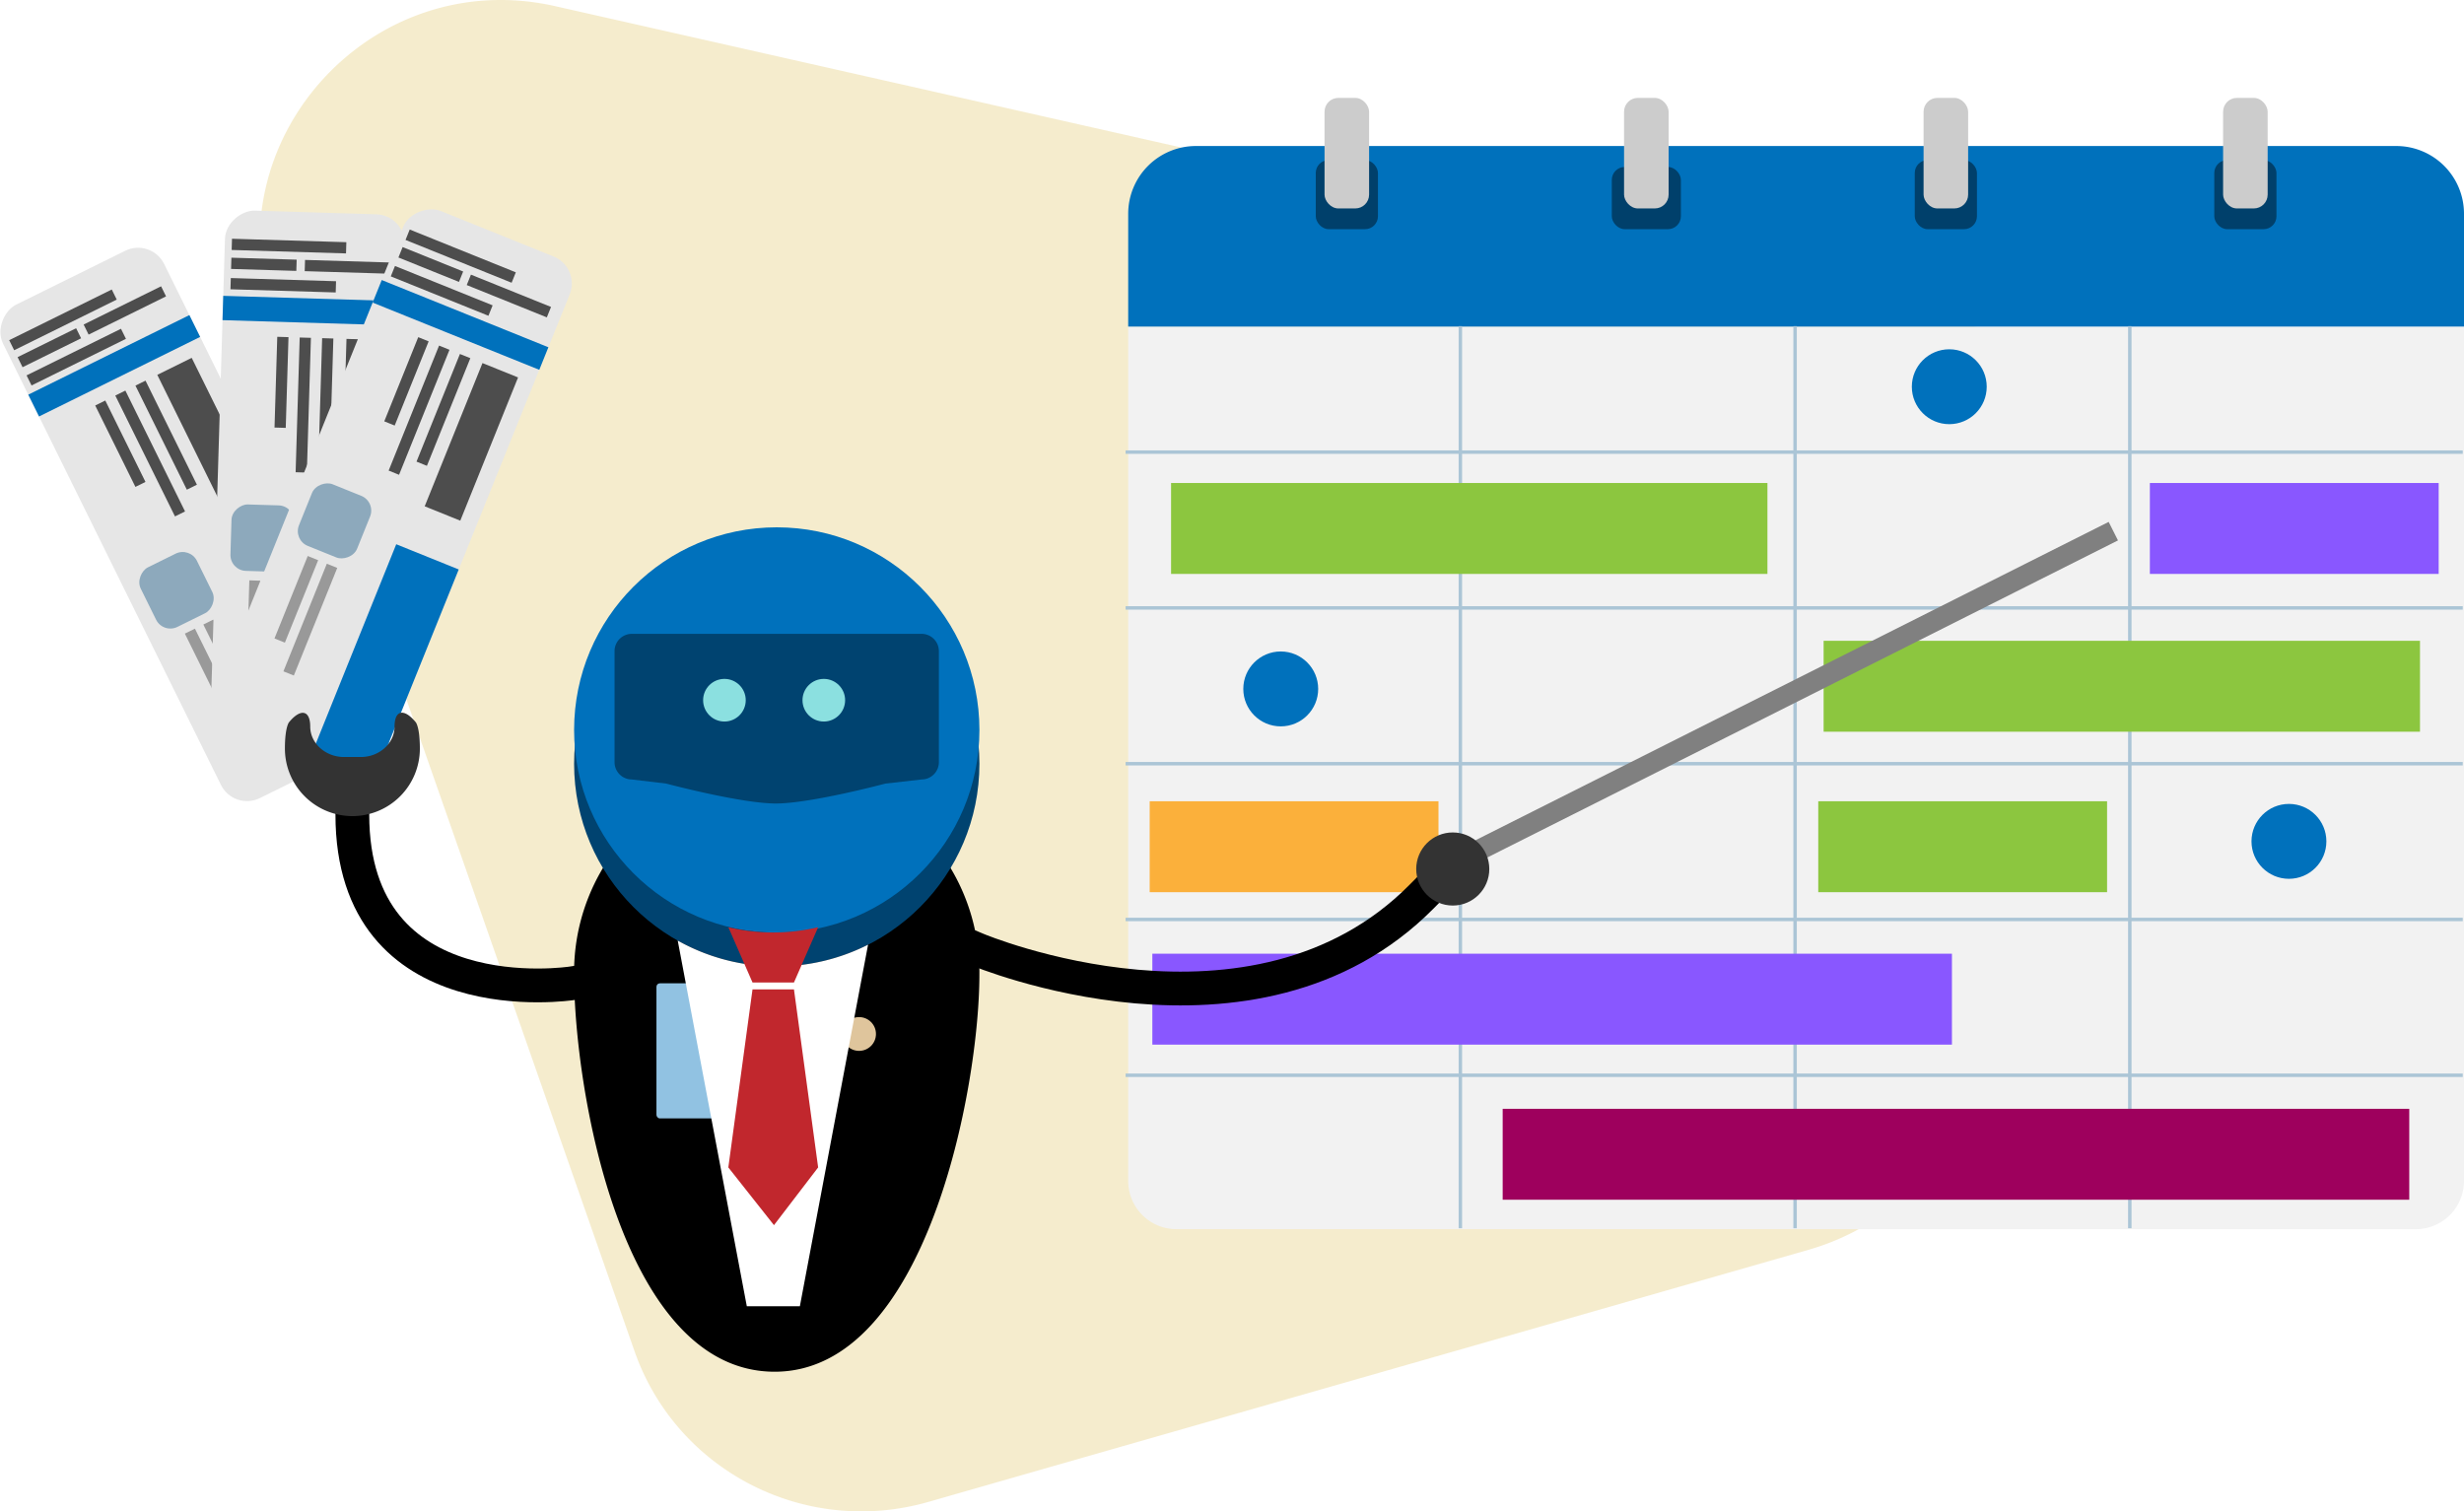 <svg xmlns="http://www.w3.org/2000/svg" viewBox="0 0 713.32 437.49"><title>chatbot-rendezveny-img</title><g id="Layer_2" data-name="Layer 2"><g id="Layer_1-2" data-name="Layer 1"><path d="M565.61,328.43a70.16,70.16,0,0,1-42,33.35l-254.87,73c-35.59,10.21-72.92-8.95-85.06-43.67L79.17,92.51C61.15,41,107.31-10.34,160.79,1.8L591.41,99a69.16,69.16,0,0,1,45.41,101.12Z" style="fill:#eddb9c;opacity:0.5;isolation:isolate"></path><path d="M326.61,94.53H713.32a0,0,0,0,1,0,0V341.87a13.95,13.95,0,0,1-13.95,13.95H340.56a13.95,13.95,0,0,1-13.95-13.95V94.53A0,0,0,0,1,326.61,94.53Z" style="fill:#f2f2f2"></path><path d="M346.23,42.27H693.71a19.61,19.61,0,0,1,19.61,19.61V94.53a0,0,0,0,1,0,0H326.61a0,0,0,0,1,0,0V61.88A19.61,19.61,0,0,1,346.23,42.27Z" style="fill:#0071bc"></path><rect x="380.91" y="46.34" width="18" height="20" rx="3.73" style="fill:#00406b"></rect><rect x="466.61" y="48.34" width="20" height="18" rx="3.73" style="fill:#00406b"></rect><rect x="554.32" y="46.34" width="18" height="20" rx="3.73" style="fill:#00406b"></rect><rect x="641.03" y="46.34" width="18" height="20" rx="3.73" style="fill:#00406b"></rect><rect x="383.45" y="28.34" width="12.9" height="32" rx="4" style="fill:#ccc"></rect><rect x="470.16" y="28.34" width="12.9" height="32" rx="4" style="fill:#ccc"></rect><rect x="556.87" y="28.34" width="12.9" height="32" rx="4" style="fill:#ccc"></rect><rect x="643.58" y="28.34" width="12.9" height="32" rx="4" style="fill:#ccc"></rect><line x1="325.86" y1="130.88" x2="712.96" y2="130.88" style="fill:none;stroke:#abc5d6;stroke-miterlimit:10"></line><line x1="325.86" y1="175.98" x2="712.96" y2="175.98" style="fill:none;stroke:#abc5d6;stroke-miterlimit:10"></line><line x1="325.86" y1="221.08" x2="712.96" y2="221.08" style="fill:none;stroke:#abc5d6;stroke-miterlimit:10"></line><line x1="325.86" y1="266.17" x2="712.96" y2="266.17" style="fill:none;stroke:#abc5d6;stroke-miterlimit:10"></line><line x1="325.86" y1="311.27" x2="712.96" y2="311.27" style="fill:none;stroke:#abc5d6;stroke-miterlimit:10"></line><line x1="422.77" y1="355.56" x2="422.77" y2="94.4" style="fill:none;stroke:#abc5d6;stroke-miterlimit:10"></line><line x1="519.67" y1="355.56" x2="519.67" y2="94.4" style="fill:none;stroke:#abc5d6;stroke-miterlimit:10"></line><line x1="616.57" y1="355.56" x2="616.57" y2="94.4" style="fill:none;stroke:#abc5d6;stroke-miterlimit:10"></line><rect x="339.02" y="139.82" width="172.65" height="26.32" style="fill:#8cc63f"></rect><rect x="527.93" y="185.5" width="172.65" height="26.32" style="fill:#8cc63f"></rect><rect x="435.02" y="320.98" width="262.45" height="26.32" style="fill:#9e005d"></rect><rect x="622.38" y="139.82" width="83.61" height="26.32" style="fill:#8957ff"></rect><rect x="333.6" y="276.08" width="231.48" height="26.32" style="fill:#8957ff"></rect><rect x="332.83" y="231.95" width="83.61" height="26.32" style="fill:#fbb03b"></rect><rect x="526.38" y="231.95" width="83.61" height="26.32" style="fill:#8cc63f"></rect><circle cx="370.77" cy="199.43" r="10.84" style="fill:#0071bc"></circle><circle cx="564.31" cy="111.95" r="10.84" style="fill:#0071bc"></circle><circle cx="662.64" cy="243.56" r="10.84" style="fill:#0071bc"></circle><rect x="-23.92" y="125.8" width="159.32" height="52.02" rx="8.4" transform="translate(167.18 34.62) rotate(63.72)" style="fill:#e6e6e6"></rect><path d="M110.61,204.19,85.54,153.41l-17.49,8.64,28.79,58.31,10-4.92A8.43,8.43,0,0,0,110.61,204.19Z" style="fill:#0071bc"></path><rect x="29.54" y="79.88" width="7.04" height="52.02" transform="translate(113.37 29.36) rotate(63.72)" style="fill:#0071bc"></rect><rect x="16.6" y="76.03" width="3.25" height="33.12" transform="translate(93.18 35.26) rotate(63.72)" style="fill:#4d4d4d"></rect><rect x="12.65" y="91.21" width="3.25" height="18.9" transform="translate(98.22 43.29) rotate(63.72)" style="fill:#4d4d4d"></rect><rect x="20.45" y="88.14" width="3.25" height="30.48" transform="translate(105 37.81) rotate(63.72)" style="fill:#4d4d4d"></rect><rect x="34.52" y="77.37" width="3.25" height="25" transform="translate(100.72 17.67) rotate(63.72)" style="fill:#4d4d4d"></rect><rect x="38.06" y="120.53" width="44.71" height="11.11" transform="translate(146.72 16.1) rotate(63.72)" style="fill:#4d4d4d"></rect><rect x="31.31" y="124.34" width="33.6" height="3.25" transform="translate(139.75 27.06) rotate(63.72)" style="fill:#4d4d4d"></rect><rect x="50.96" y="193.5" width="33.6" height="3.25" transform="translate(212.72 47.98) rotate(63.72)" style="fill:#999"></rect><rect x="47.8" y="192.62" width="25.74" height="3.25" transform="translate(207.98 53.84) rotate(63.72)" style="fill:#999"></rect><rect x="21.69" y="126.81" width="26.28" height="3.25" transform="translate(134.58 40.35) rotate(63.72)" style="fill:#4d4d4d"></rect><rect x="23.97" y="129.65" width="39.02" height="3.25" transform="translate(141.93 34.17) rotate(63.72)" style="fill:#4d4d4d"></rect><rect x="41.48" y="161.8" width="19.24" height="18.15" rx="4.61" transform="translate(181.69 49.4) rotate(63.72)" style="fill:#8da9bc"></rect><rect x="9.32" y="115.13" width="159.32" height="52.02" rx="8.4" transform="translate(232.74 56.45) rotate(91.73)" style="fill:#e6e6e6"></rect><path d="M112.84,213.16l1.7-56.61L95,156l-2,65,11.1.34A8.43,8.43,0,0,0,112.84,213.16Z" style="fill:#0071bc"></path><rect x="87" y="63.95" width="7.04" height="52.02" transform="translate(183.17 2.18) rotate(91.73)" style="fill:#0071bc"></rect><rect x="82.04" y="54.69" width="3.25" height="33.12" transform="translate(157.41 -10.24) rotate(91.73)" style="fill:#4d4d4d"></rect><rect x="74.77" y="67.07" width="3.25" height="18.9" transform="translate(155.18 2.46) rotate(91.73)" style="fill:#4d4d4d"></rect><rect x="80.38" y="67.34" width="3.25" height="30.48" transform="translate(167.02 3.1) rotate(91.73)" style="fill:#4d4d4d"></rect><rect x="99.14" y="64.76" width="3.25" height="25" transform="translate(181.02 -21.14) rotate(91.73)" style="fill:#4d4d4d"></rect><rect x="82.84" y="115.07" width="44.71" height="11.11" transform="translate(228.93 19.11) rotate(91.73)" style="fill:#4d4d4d"></rect><rect x="77.59" y="113.12" width="33.6" height="3.25" transform="translate(211.92 23.85) rotate(91.73)" style="fill:#4d4d4d"></rect><rect x="62.46" y="183.41" width="33.6" height="3.25" transform="translate(266.6 111.38) rotate(91.73)" style="fill:#999"></rect><rect x="60.55" y="179.3" width="25.74" height="3.25" transform="translate(256.48 112.99) rotate(91.73)" style="fill:#999"></rect><rect x="68.36" y="109.07" width="26.28" height="3.25" transform="translate(194.6 32.56) rotate(91.73)" style="fill:#4d4d4d"></rect><rect x="68.3" y="115.63" width="39.02" height="3.25" transform="translate(207.65 33.02) rotate(91.73)" style="fill:#4d4d4d"></rect><rect x="66.32" y="146.72" width="19.24" height="18.15" rx="4.61" transform="translate(233.95 84.58) rotate(91.73)" style="fill:#8da9bc"></rect><rect x="34.49" y="115.54" width="159.32" height="52.02" rx="8.4" transform="translate(288.13 88.65) rotate(111.97)" style="fill:#e6e6e6"></rect><path d="M111.61,217.37l21.19-52.52-18.09-7.3L90.38,217.86l10.3,4.16A8.43,8.43,0,0,0,111.61,217.37Z" style="fill:#0071bc"></path><rect x="129.79" y="68.05" width="7.04" height="52.02" transform="translate(270.42 5.62) rotate(111.97)" style="fill:#0071bc"></rect><rect x="131.73" y="57.57" width="3.25" height="33.12" transform="translate(252 -21.79) rotate(111.97)" style="fill:#4d4d4d"></rect><rect x="123.08" y="67.11" width="3.25" height="18.9" transform="translate(242.37 -10.44) rotate(111.97)" style="fill:#4d4d4d"></rect><rect x="126.25" y="68.95" width="3.25" height="30.48" transform="translate(253.79 -2.89) rotate(111.97)" style="fill:#4d4d4d"></rect><rect x="145.69" y="73.19" width="3.25" height="25" transform="translate(281.9 -18.87) rotate(111.97)" style="fill:#4d4d4d"></rect><rect x="114.1" y="122.35" width="44.71" height="11.11" transform="translate(306.13 49.22) rotate(111.97)" style="fill:#4d4d4d"></rect><rect x="111.56" y="117.02" width="33.6" height="3.25" transform="translate(286.42 44.01) rotate(111.97)" style="fill:#4d4d4d"></rect><rect x="73.04" y="177.74" width="33.6" height="3.25" transform="translate(289.79 163.16) rotate(111.97)" style="fill:#999"></rect><rect x="72.91" y="171.87" width="25.74" height="3.25" transform="translate(278.77 158.85) rotate(111.97)" style="fill:#999"></rect><rect x="104.53" y="108.77" width="26.28" height="3.25" transform="translate(264.07 42.57) rotate(111.97)" style="fill:#4d4d4d"></rect><rect x="101.81" y="117.1" width="39.02" height="3.25" transform="translate(276.81 50.65) rotate(111.97)" style="fill:#4d4d4d"></rect><rect x="87.22" y="141.71" width="19.24" height="18.15" rx="4.61" transform="translate(272.91 117.39) rotate(111.97)" style="fill:#8da9bc"></rect><path d="M283.53,282.21c0,32.4-15.27,114.88-59.27,114.88-44.61,0-58.06-82.48-58.06-114.88a58.67,58.67,0,1,1,117.33,0Z"></path><rect x="190.04" y="284.65" width="24.44" height="39.11" rx="1" style="fill:#91c2e2"></rect><circle cx="234.03" cy="299.32" r="4.89" style="fill:#df7f1f"></circle><circle cx="248.7" cy="299.32" r="4.89" style="fill:#dfc59c"></circle><path d="M411.54,259.56c-48.52,49-128.62,15.31-128.62,15.31" style="fill:none;stroke:#000;stroke-linecap:square;stroke-miterlimit:10;stroke-width:9.778px"></path><path d="M102,235.76c0,58.67,63.55,48.89,63.55,48.89" style="fill:none;stroke:#000;stroke-linecap:square;stroke-miterlimit:10;stroke-width:9.778px"></path><path d="M102,236.25a19.55,19.55,0,0,0,19.55-19.56c0-6.14-1.16-7.57-1.16-7.57-3.39-4.17-6.17-3.62-6.17,1.22s-4.4,8.8-9.78,8.8H99.59c-5.38,0-9.78-4-9.78-8.8S87,205,83.64,209.12c0,0-1.16,1.43-1.16,7.57A19.56,19.56,0,0,0,102,236.25Z" style="fill:#333"></path><circle cx="224.87" cy="221.1" r="58.67" style="fill:#004370"></circle><circle cx="224.87" cy="211.32" r="58.67" style="fill:#0071bc"></circle><path d="M266.85,225.64a5,5,0,0,0,4.95-4.95v-32.2a5,5,0,0,0-4.95-5h-84a5,5,0,0,0-4.94,5v32.2a5,5,0,0,0,4.94,4.95l10,1.19s21.65,5.77,31.75,5.77,31.74-5.77,31.74-5.77Z" style="fill:#004370"></path><circle cx="209.72" cy="202.7" r="6.17" style="fill:#8be0e0"></circle><circle cx="238.49" cy="202.7" r="6.17" style="fill:#8be0e0"></circle><path d="M224.87,279.76a58.37,58.37,0,0,1-28.67-7.48l20,105.86h15.36L251.3,273.47A58.48,58.48,0,0,1,224.87,279.76Z" style="fill:#fff"></path><path d="M236.85,268.41a56.26,56.26,0,0,1-26,0l7,16h12Z" style="fill:#c1272d"></path><polygon points="236.85 337.95 224.06 354.66 210.85 337.95 217.85 286.41 229.85 286.41 236.85 337.95" style="fill:#c1272d"></polygon><line x1="611.8" y1="153.76" x2="423.93" y2="248.21" style="fill:none;stroke:gray;stroke-miterlimit:10;stroke-width:6px"></line><circle cx="420.57" cy="251.56" r="10.58" style="fill:#333"></circle></g></g></svg>